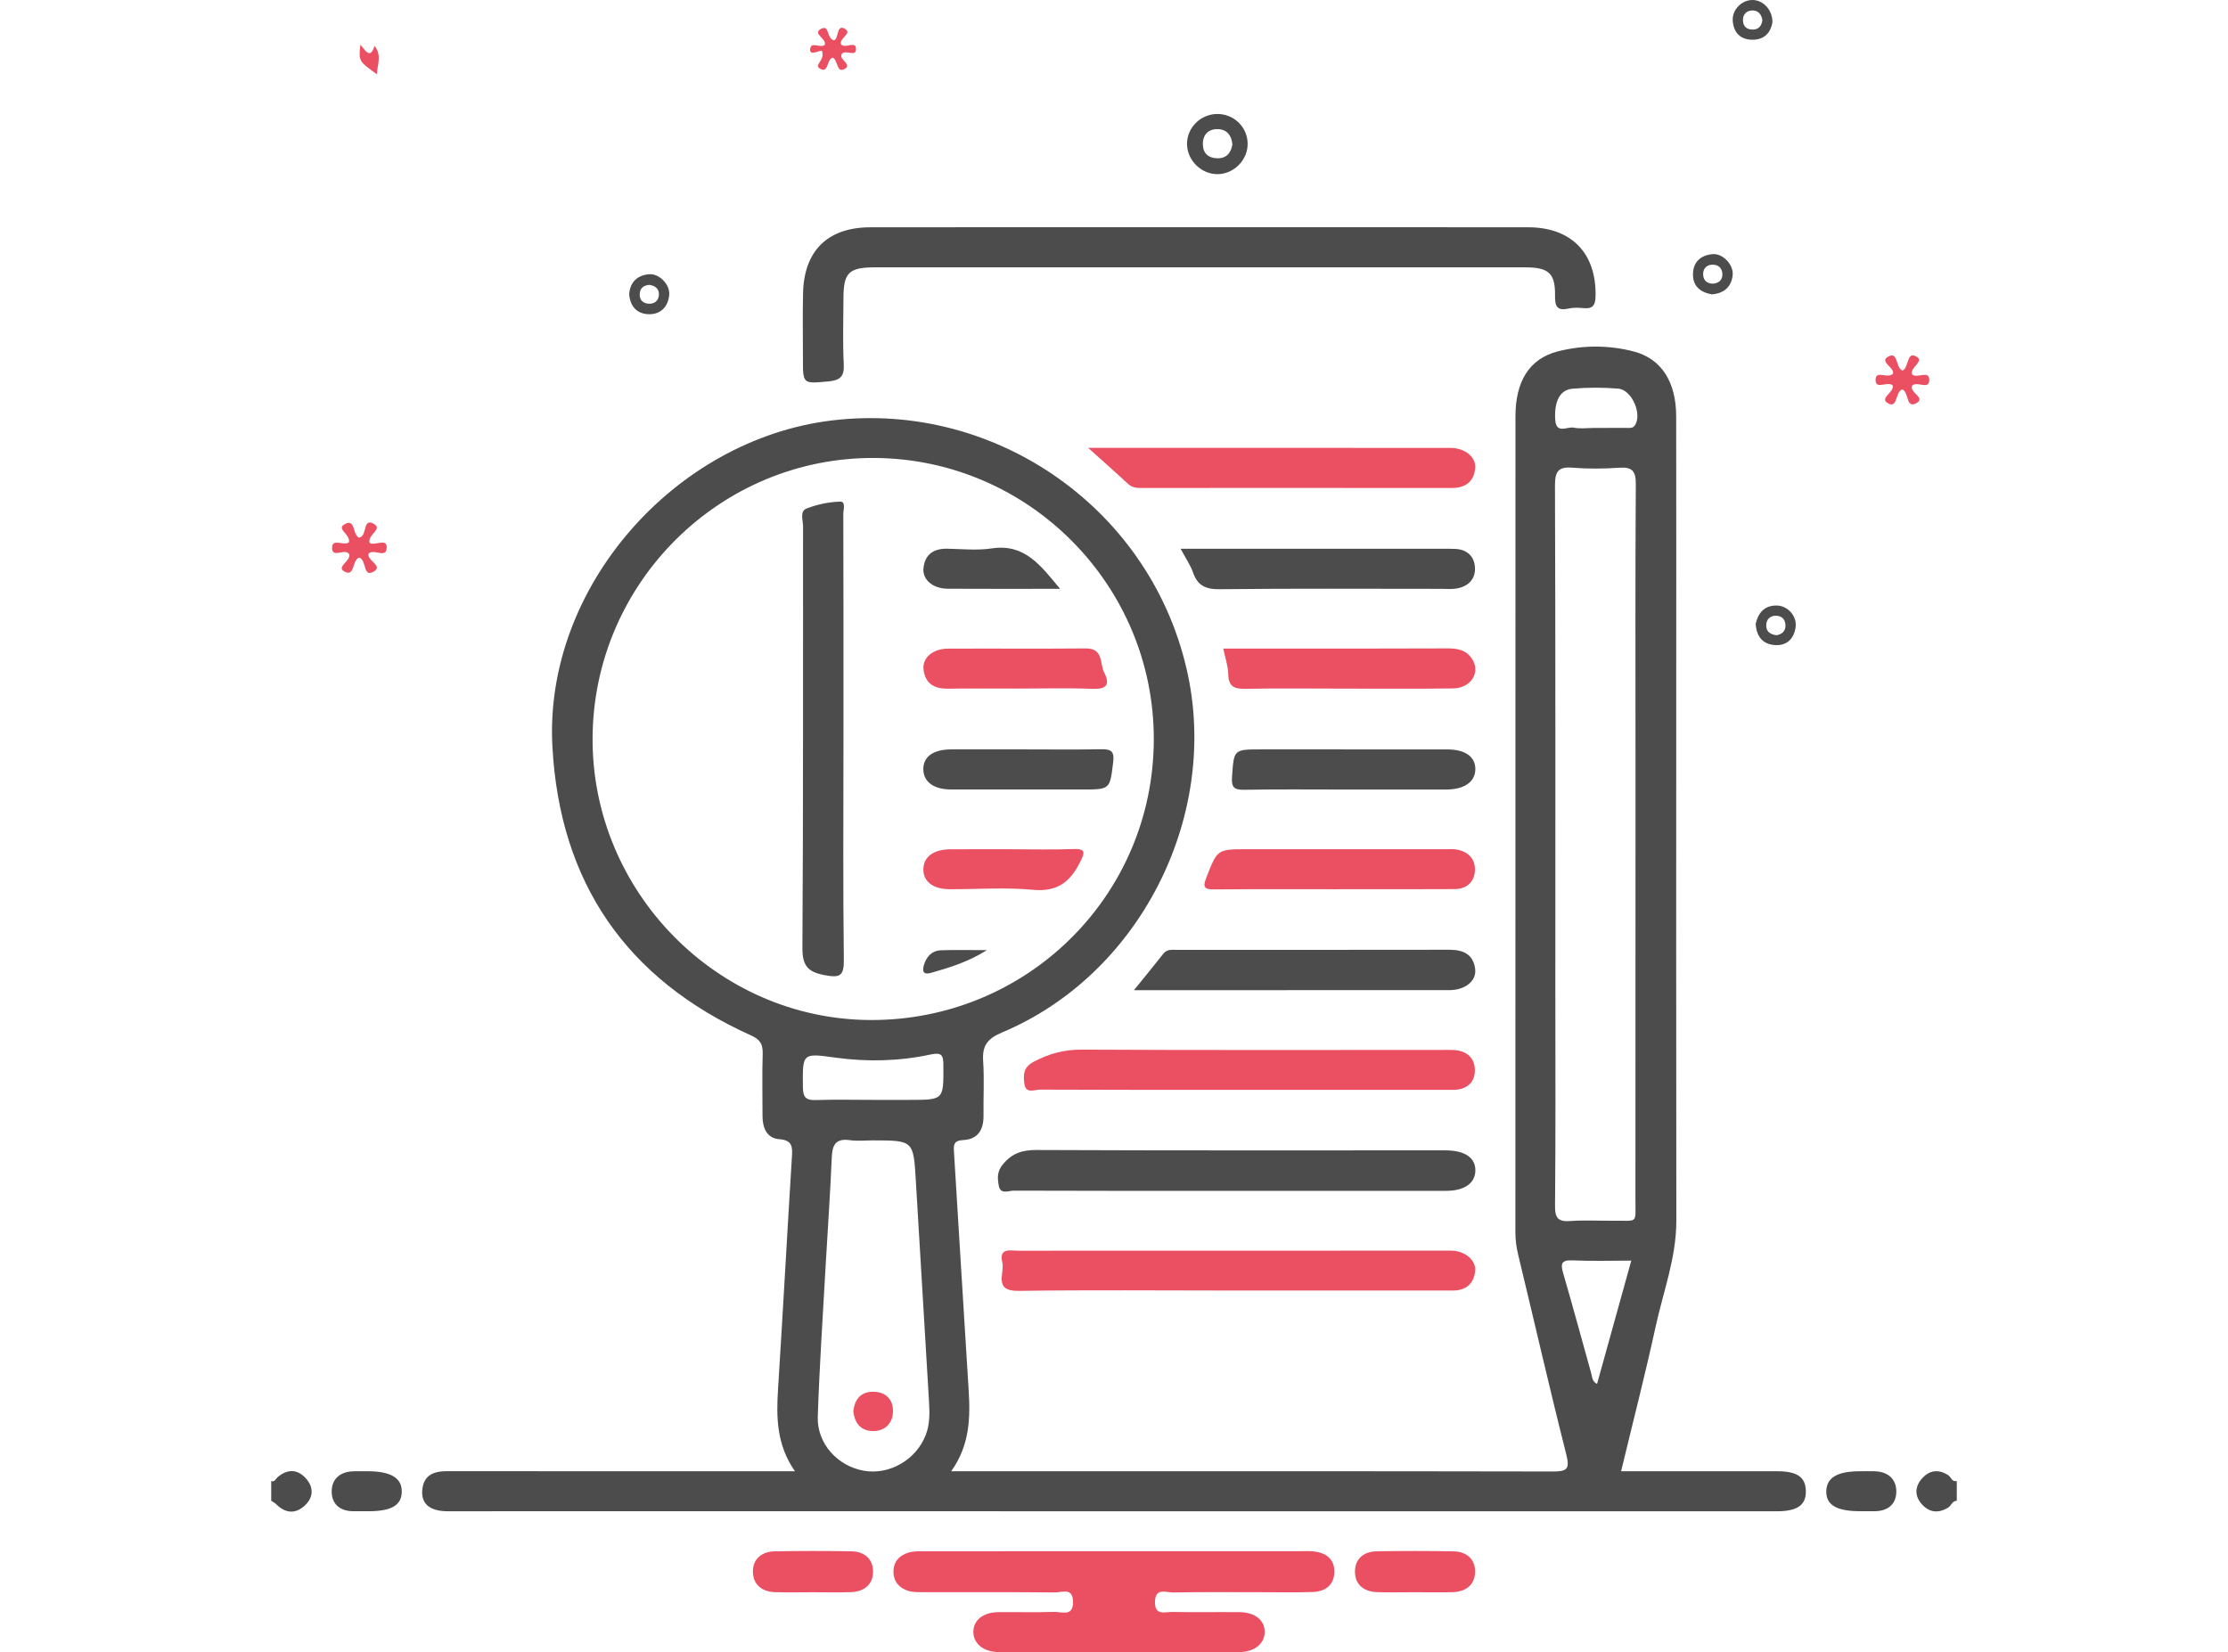 <?xml version="1.0" encoding="utf-8"?>
<!-- Generator: Adobe Illustrator 17.0.0, SVG Export Plug-In . SVG Version: 6.00 Build 0)  -->
<!DOCTYPE svg PUBLIC "-//W3C//DTD SVG 1.1//EN" "http://www.w3.org/Graphics/SVG/1.1/DTD/svg11.dtd">
<svg version="1.1" id="Layer_1" xmlns="http://www.w3.org/2000/svg" xmlns:xlink="http://www.w3.org/1999/xlink" x="0px" y="0px"
	 width="720px" height="534px" viewBox="0 0 720 534" enable-background="new 0 0 720 534" xml:space="preserve">
<g>
	<g>
		<path fill="#EA5062" d="M359.998,501.368c20.035,0,40.071,0,60.106,0.001c1.418,0,2.848-0.095,4.253,0.047
			c3.993,0.404,6.895,2.334,6.855,6.62c-0.04,4.253-2.908,6.376-6.93,6.52c-5.667,0.203-11.346,0.065-17.019,0.068
			c-9.397,0.005-18.796-0.096-28.19,0.083c-2.197,0.042-5.717-1.677-5.829,3.009c-0.11,4.624,3.278,3.255,5.613,3.295
			c7.267,0.125,14.539-0.001,21.808,0.064c4.933,0.044,8.115,2.693,8.038,6.498c-0.076,3.738-3.359,6.395-8.245,6.402
			c-25.887,0.035-51.773,0.034-77.66,0c-4.87-0.007-8.183-2.676-8.254-6.395c-0.074-3.813,3.092-6.45,8.033-6.507
			c6.028-0.07,12.061,0.123,18.083-0.086c2.39-0.083,6.185,1.717,6.105-3.311c-0.074-4.691-3.647-2.954-5.836-2.976
			c-14.183-0.145-28.368-0.064-42.552-0.09c-1.584-0.003-3.248,0.057-4.735-0.384c-2.97-0.882-4.868-2.938-4.905-6.179
			c-0.037-3.267,1.884-5.333,4.834-6.219c1.65-0.495,3.499-0.44,5.258-0.443C319.218,501.358,339.608,501.367,359.998,501.368z"/>
		<path fill="#EA5062" d="M398.233,417.123c-23.021-0.005-46.045-0.22-69.062,0.109c-8.32,0.119-4.432-5.748-5.26-9.189
			c-1.174-4.875,2.648-3.794,5.24-3.795c45.865-0.028,91.73-0.025,137.595-0.028c0.885,0,1.773-0.034,2.656,0.014
			c4.269,0.233,7.742,3.244,7.299,6.749c-0.515,4.07-3.055,6.152-7.28,6.142c-13.104-0.03-26.209-0.001-39.313,0.002
			C419.484,417.129,408.859,417.127,398.233,417.123z"/>
		<path fill="#EA5062" d="M402.008,352.263c-21.979-0.006-43.957,0.032-65.935-0.078c-1.752-0.009-4.641,1.493-5.052-1.978
			c-0.332-2.801-0.382-5.213,3.015-7.017c4.989-2.65,9.874-3.963,15.591-3.934c38.816,0.2,77.633,0.1,116.45,0.098
			c1.241,0,2.484-0.047,3.721,0.022c4.189,0.232,6.876,2.609,6.825,6.632c-0.052,4.084-2.85,6.251-7.084,6.249
			c-12.762-0.008-25.523,0.009-38.285,0.012C421.505,352.271,411.756,352.269,402.008,352.263z"/>
		<path fill="#EA5062" d="M351.636,144.751c39.793,0,78.44-0.016,117.086,0.021c4.714,0.005,8.386,2.998,8,6.643
			c-0.466,4.4-3.255,6.323-7.681,6.318c-33.331-0.039-66.662-0.015-99.993-0.01c-1.6,0-3.107-0.039-4.436-1.271
			C360.62,152.748,356.531,149.148,351.636,144.751z"/>
		<path fill="#EA5062" d="M431.287,287.415c-12.924,0.004-25.849-0.073-38.771,0.06c-3.177,0.033-3.968-0.55-2.7-3.776
			c3.599-9.157,3.475-9.216,13.115-9.219c21.422-0.007,42.844-0.003,64.266-0.001c1.062,0,2.14-0.096,3.183,0.05
			c3.847,0.54,6.363,2.871,6.264,6.657c-0.098,3.766-2.546,6.163-6.586,6.185c-10.091,0.054-20.182,0.032-30.274,0.039
			C436.952,287.413,434.12,287.411,431.287,287.415z"/>
		<path fill="#EA5062" d="M395.315,209.62c5.956,0,11.582,0.001,17.209,0c18.408-0.003,36.815,0.039,55.223-0.05
			c3.423-0.017,6.359,0.585,8.175,3.747c2.475,4.31-0.737,9.121-6.396,9.192c-11.68,0.146-23.363,0.059-35.045,0.06
			c-10.62,0.001-21.242-0.148-31.858,0.068c-3.635,0.074-5.637-0.598-5.701-4.73C396.882,215.315,395.954,212.738,395.315,209.62z"
			/>
		<path fill="#EA5062" d="M457.222,514.635c-4.055-0.002-8.114,0.104-12.165-0.03c-4.306-0.142-7.25-2.401-7.183-6.784
			c0.062-4.106,2.962-6.347,7.008-6.414c8.284-0.138,16.575-0.147,24.859,0.014c4.051,0.079,6.96,2.415,6.951,6.489
			c-0.009,4.319-2.982,6.596-7.304,6.705C465.335,514.717,461.277,514.637,457.222,514.635z"/>
		<path fill="#EA5062" d="M262.754,514.64c-4.055,0.006-8.113,0.088-12.166-0.017c-4.332-0.112-7.276-2.422-7.279-6.73
			c-0.003-4.082,2.935-6.392,6.972-6.473c8.284-0.165,16.575-0.155,24.859-0.012c4.043,0.069,6.942,2.306,6.99,6.426
			c0.051,4.394-2.928,6.618-7.211,6.769C270.869,514.747,266.809,514.635,262.754,514.64z"/>
		<path fill="#EA5062" d="M112.728,175.318c0.715-2.64-4.359-4.33-1.27-5.943c3.449-1.801,2.383,3.307,4.538,4.41
			c0.043-0.014,0.37-0.071,0.643-0.225c1.88-1.06,0.755-6.289,4.24-4.2c2.841,1.703-1.986,3.354-1.482,5.945
			c-0.125-0.148,0.02,0.186,0.262,0.286c1.778,0.732,5.274-1.61,5.308,1.232c0.047,3.985-4.09,0.359-5.844,2.118
			c-0.669,2.256,4.893,3.945,1.653,5.804c-3.624,2.079-2.187-3.886-4.771-4.512c-2.263,0.88-1.293,6.347-4.694,4.498
			c-2.828-1.538,2.102-3.317,1.557-5.58c-1.326-2.22-5.842,1.709-5.539-2.374C107.534,173.995,111.029,176.479,112.728,175.318z"/>
		<path fill="#EA5062" d="M614.827,119.771c2.084-0.969,1.289-6.05,4.209-4.667c3.397,1.609-2.035,3.548-1.115,5.913
			c1.619,1.454,5.516-1.503,5.539,1.709c0.025,3.543-3.883,0.321-5.519,1.895c-1.12,2.255,4.793,4.001,1.173,5.776
			c-3.272,1.604-2.154-3.676-4.405-4.537c-2.266,0.803-1.427,6.088-4.382,4.599c-3.427-1.727,1.955-3.566,1.308-5.891
			c-1.619-1.509-5.517,1.551-5.529-1.73c-0.013-3.466,3.912-0.22,5.61-2.052c0.666-2.042-4.781-3.91-1.352-5.622
			C613.487,113.604,612.508,118.884,614.827,119.771z"/>
		<path fill="#EA5062" d="M271.805,14.335c1.395,1.546,4.73-1.315,4.815,1.421c0.093,2.983-3.424,0.001-4.627,1.756
			c-1.061,1.802,3.934,3.404,0.663,4.912c-2.254,1.039-1.837-2.827-3.49-3.795c-2.116,0.38-1.27,5.172-4.121,3.593
			c-2.251-1.246,1.666-2.569,0.591-5.705c-0.366-0.61-3.943,1.805-3.833-0.495c0.139-2.889,3.303-0.305,4.733-1.516
			c0.648-2.04-3.978-3.545-1.353-5.091c2.978-1.755,1.799,2.952,4.265,3.611c1.715-0.319,0.753-5.24,3.46-3.781
			C275.771,10.786,271.005,12.348,271.805,14.335z"/>
		<path fill="#EA5062" d="M121.036,14.81c2.519,3.219,0.79,6.261,0.785,9.209c-5.943-4.279-5.943-4.279-5.361-9.582
			C118.017,16.164,119.604,19.441,121.036,14.81z"/>
		<path fill="#EA5062" d="M329.56,222.558c-7.792,0.003-15.586-0.064-23.377,0.029c-4.392,0.052-7.242-1.785-7.742-6.216
			c-0.424-3.755,3.041-6.696,7.831-6.718c14.876-0.07,29.753,0.062,44.628-0.071c5.748-0.051,4.462,4.872,5.937,7.797
			c2.069,4.104,0.565,5.437-3.903,5.261C345.154,222.334,337.352,222.555,329.56,222.558z"/>
		<path fill="#EA5062" d="M326.699,274.492c6.708,0,13.423,0.184,20.122-0.068c4.177-0.157,3.726,1.172,2.262,4.133
			c-3.176,6.426-7.374,9.787-15.231,9.044c-8.923-0.843-17.988-0.162-26.99-0.195c-5.363-0.02-8.554-2.524-8.468-6.517
			c0.086-3.96,3.298-6.354,8.711-6.387C313.636,274.463,320.167,274.492,326.699,274.492z"/>
		<path fill="#EA5062" d="M275.76,456.017c0.487-3.845,2.517-6.253,6.536-6.177c3.982,0.075,6.356,2.498,6.279,6.39
			c-0.076,3.869-2.616,6.34-6.474,6.309C278.208,462.507,276.115,459.969,275.76,456.017z"/>
	</g>
	<g>
		<path fill="#4C4C4C" d="M87.647,478.696c1.163,0.416,1.426-0.712,2.02-1.218c3.276-2.791,6.525-2.689,9.303,0.498
			c2.431,2.788,2.313,5.984-0.379,8.543c-3.059,2.909-6.313,2.668-9.338-0.336c-0.453-0.451-1.067-0.74-1.607-1.103
			C87.647,482.951,87.647,480.824,87.647,478.696z"/>
		<path fill="#4C4C4C" d="M632.353,485.079c-1.48,0.005-1.742,1.552-2.768,2.185c-3.207,1.979-6.128,1.612-8.555-1.113
			c-2.316-2.6-2.256-5.581-0.01-8.178c2.379-2.752,5.276-3.246,8.519-1.201c0.967,0.61,1.212,2.284,2.815,1.924
			C632.353,480.824,632.353,482.951,632.353,485.079z"/>
		<path fill="#4C4C4C" d="M256.891,475.528c-5.967-8.559-6.038-17.457-5.458-26.585c1.585-24.938,2.927-49.892,4.469-74.833
			c0.203-3.29,0.337-5.575-4.136-5.915c-3.927-0.298-5.344-3.638-5.351-7.399c-0.012-6.737-0.142-13.477,0.053-20.208
			c0.088-3.036-0.783-4.592-3.747-5.923c-40.313-18.1-61.847-49.424-64.211-93.438c-2.754-51.259,39.445-99.173,90.32-105.333
			c53.188-6.44,103.912,29.04,115.092,82.412c9.714,46.376-15.861,96.871-60.153,115.42c-4.788,2.005-6.397,4.37-6.056,9.297
			c0.403,5.823,0.042,11.695,0.119,17.544c0.061,4.594-1.819,7.695-6.598,7.919c-3.274,0.154-3.076,1.814-2.928,4.171
			c1.605,25.47,3.08,50.948,4.709,76.416c0.582,9.108,0.41,18.006-5.623,26.453c2.716,0,4.435,0,6.154,0
			c62.756-0.002,125.513-0.045,188.269,0.08c4.521,0.009,5.564-0.691,4.353-5.478c-5.424-21.434-10.34-42.996-15.535-64.488
			c-0.59-2.442-0.919-4.841-0.919-7.337c0.017-87.93,0.011-175.859,0.024-263.789c0.002-11.136,4.411-18.515,13.544-20.901
			c8.094-2.114,16.587-2.122,24.683-0.008c9.042,2.362,13.689,9.947,13.709,20.91c0.053,28.364,0.019,56.729,0.018,85.093
			c-0.002,58.324-0.052,116.649,0.032,174.973c0.017,11.904-4.229,22.902-6.703,34.264c-3.347,15.368-7.279,30.608-11.148,46.684
			c4.486,0,8.622,0,12.759,0c12.587,0,25.173-0.005,37.76,0.001c6.339,0.003,9.058,1.87,9.187,6.278
			c0.135,4.607-2.695,6.654-9.272,6.654c-137.745-0.001-275.49-0.006-413.234-0.01c-5.496,0-10.991,0.043-16.487,0.008
			c-5.589-0.036-8.448-2.32-8.135-6.692c0.357-4.992,3.666-6.277,8.129-6.271c35.278,0.048,70.556,0.028,105.834,0.03
			C252.292,475.528,254.172,475.528,256.891,475.528z M191.5,238.552c-0.229,49.621,40.296,90.843,89.591,91.133
			c50.638,0.298,91.572-40.069,91.77-90.498c0.196-49.878-40.244-90.796-90.099-91.163
			C232.791,147.655,191.731,188.385,191.5,238.552z M528.529,273.38c0-9.922,0-19.844,0-29.766c0-29.058-0.09-58.116,0.098-87.172
			c0.028-4.264-1.229-5.548-5.371-5.265c-4.938,0.337-9.944,0.401-14.87-0.014c-4.634-0.39-5.898,0.986-5.882,5.768
			c0.191,54.571,0.121,109.143,0.121,163.715c0,23.034,0.115,46.068-0.101,69.1c-0.038,4.076,1.102,5.205,5.027,4.906
			c4.58-0.349,9.208-0.039,13.814-0.096c8.092-0.1,7.136,1.236,7.143-6.893C528.543,349.568,528.524,311.474,528.529,273.38z
			 M282.113,368.588c-2.48,0-5.001,0.288-7.431-0.062c-4.526-0.652-5.716,1.4-5.888,5.559c-0.49,11.852-1.352,23.689-2.012,35.535
			c-0.896,16.089-1.982,32.172-2.51,48.273c-0.285,8.692,6.393,15.972,14.883,17.47c8.279,1.46,16.906-3.539,20.007-11.548
			c1.387-3.581,1.271-7.27,1.046-11.002c-1.431-23.685-2.848-47.372-4.24-71.06C295.197,368.611,295.224,368.61,282.113,368.588z
			 M281.835,355.498c4.066,0,8.131,0,12.197,0c11.006-0.002,10.893-0.001,10.832-11.172c-0.018-3.224-0.485-4.278-4.096-3.502
			c-10.089,2.169-20.348,2.438-30.574,1.043c-11.027-1.504-10.845-1.631-10.724,9.666c0.037,3.463,1.278,4.119,4.337,4.02
			C269.81,355.356,275.825,355.495,281.835,355.498z M527.165,407.448c-6.65,0-12.827,0.21-18.981-0.076
			c-3.919-0.182-3.836,1.364-2.97,4.346c3.106,10.692,6.017,21.44,9.004,32.166c0.344,1.236,0.301,2.69,1.887,3.41
			C519.766,434.107,523.397,421.023,527.165,407.448z M515.367,138.312c3.356,0,6.713,0.018,10.069-0.011
			c1.01-0.009,2.155,0.258,2.872-0.785c2.462-3.58-0.915-11.539-5.366-11.905c-4.911-0.404-9.91-0.406-14.818,0.028
			c-4.121,0.364-5.872,4.276-5.544,9.931c0.285,4.911,3.856,2.234,5.917,2.646C510.705,138.658,513.07,138.315,515.367,138.312z"/>
		<path fill="#4C4C4C" d="M388.083,73.448c35.258,0,70.516-0.028,105.774,0.014c14.045,0.017,22.055,8.436,21.767,22.302
			c-0.064,3.102-1.058,4.12-4.004,3.824c-1.573-0.158-3.239-0.202-4.766,0.14c-3.72,0.832-4.378-0.787-4.328-4.15
			c0.107-7.257-2.056-9.168-9.647-9.169c-58.291-0.009-116.582-0.002-174.873-0.001c-11.694,0-23.387-0.01-35.081-0.002
			c-8.657,0.006-10.346,1.658-10.356,10.094c-0.008,7.087-0.269,14.188,0.103,21.256c0.21,3.984-1.239,5.181-4.942,5.52
			c-8.284,0.758-8.265,0.913-8.254-7.291c0.01-7.087-0.127-14.177,0.038-21.26c0.319-13.71,7.985-21.234,21.732-21.257
			C316.858,73.409,352.47,73.448,388.083,73.448z"/>
		<path fill="#4C4C4C" d="M397.781,384.9c-23.38-0.001-46.759,0.03-70.138-0.064c-1.667-0.007-4.337,1.336-4.866-1.54
			c-0.421-2.283-0.682-4.546,1.27-6.909c2.997-3.626,6.248-4.708,10.889-4.688c43.216,0.19,86.433,0.112,129.65,0.113
			c0.886,0,1.771-0.005,2.657,0.002c6.261,0.05,9.685,2.455,9.531,6.69c-0.145,3.986-3.598,6.384-9.385,6.389
			C444.186,384.911,420.983,384.9,397.781,384.9z"/>
		<path fill="#4C4C4C" d="M366.444,320.043c3.583-4.437,6.579-8.083,9.498-11.79c1.201-1.525,2.814-1.246,4.37-1.247
			c29.371-0.01,58.742,0.021,88.112-0.033c4.496-0.008,7.727,1.529,8.295,6.274c0.458,3.831-3.25,6.773-8.365,6.778
			C434.74,320.06,401.125,320.043,366.444,320.043z"/>
		<path fill="#4C4C4C" d="M381.525,177.374c2.841,0,4.737,0,6.632,0c26.006,0,52.012,0,78.018,0.002
			c1.415,0,2.833-0.032,4.245,0.048c3.778,0.215,6.047,2.5,6.233,6.001c0.204,3.841-2.263,6.191-6.058,6.808
			c-1.554,0.253-3.177,0.09-4.769,0.09c-23.883,0-47.768-0.153-71.648,0.12c-4.606,0.053-7.204-1.197-8.679-5.508
			C384.717,182.654,383.256,180.605,381.525,177.374z"/>
		<path fill="#4C4C4C" d="M434.999,255.19c-10.987,0.002-21.976-0.124-32.959,0.078c-3.378,0.062-4.125-0.926-3.895-4.224
			c0.616-8.815,0.445-8.829,9.496-8.83c20.024-0.001,40.049-0.013,60.073,0.009c5.869,0.006,9.172,2.441,9.054,6.544
			c-0.114,3.975-3.596,6.401-9.341,6.414C456.618,255.205,445.809,255.187,434.999,255.19z"/>
		<path fill="#4C4C4C" d="M601.23,488.45c-7.784,0.005-11.204-2.039-11.045-6.596c0.15-4.308,3.617-6.32,10.902-6.325
			c1.589-0.001,3.179-0.043,4.766,0.006c4.174,0.129,6.903,2.422,6.958,6.432c0.055,4.026-2.556,6.408-6.814,6.473
			C604.408,488.465,602.819,488.444,601.23,488.45z"/>
		<path fill="#4C4C4C" d="M118.699,475.525c7.587-0.004,11.217,2.165,11.136,6.649c-0.079,4.391-3.345,6.284-10.845,6.282
			c-1.589,0-3.179-0.009-4.768-0.004c-4.226,0.012-7-2.22-7.034-6.262c-0.037-4.312,2.868-6.597,7.273-6.656
			C115.874,475.514,117.287,475.53,118.699,475.525z"/>
		<path fill="#4C4C4C" d="M403.187,46.319c0.118,5.26-4.302,9.857-9.584,9.97c-5.253,0.112-9.866-4.299-10.005-9.567
			c-0.139-5.272,4.241-9.775,9.607-9.879C398.638,36.737,403.066,40.941,403.187,46.319z M398.258,46.738
			c-0.199-2.939-1.766-4.854-4.532-4.995c-3.03-0.155-5.02,1.601-5.011,4.817c0.009,2.947,1.754,4.536,4.654,4.6
			C396.332,51.224,397.785,49.443,398.258,46.738z"/>
		<path fill="#4C4C4C" d="M203.328,95.141c0.265-3.941,2.552-6.108,6.299-6.498c3.383-0.352,6.98,3.338,6.636,6.73
			c-0.389,3.837-2.79,6.258-6.582,6.187C205.912,101.489,203.653,99.091,203.328,95.141z M209.788,92.074
			c-1.621,0.158-2.898,0.871-3.05,2.814c-0.151,1.926,0.911,3.083,2.684,3.261c2.043,0.205,3.484-0.945,3.521-3.014
			C212.974,93.362,211.747,92.303,209.788,92.074z"/>
		<path fill="#4C4C4C" d="M553.208,95.15c-3.71-0.671-6.18-2.625-6.102-6.618c0.078-3.977,2.609-6.064,6.342-6.39
			c3.357-0.293,6.873,3.499,6.475,6.865C559.469,92.849,557.044,94.814,553.208,95.15z M553.401,91.691
			c1.943-0.095,3.169-1.073,3.207-2.913c0.043-2.121-1.396-3.359-3.386-3.228c-1.676,0.111-2.934,1.247-2.833,3.218
			C550.488,90.701,551.627,91.582,553.401,91.691z"/>
		<path fill="#4C4C4C" d="M572.783,7.202c-0.509,3.109-2.404,5.637-6.387,5.641c-3.915,0.004-6.184-2.238-6.445-6.151
			c-0.242-3.622,3.028-6.815,6.59-6.688C569.864,0.122,572.818,3.226,572.783,7.202z M569.539,6.552
			c-0.282-1.932-1.364-3.247-3.377-3.168c-1.718,0.067-2.902,1.2-2.91,3.037c-0.009,2.097,1.189,3.195,3.274,3.136
			C568.377,9.505,569.268,8.346,569.539,6.552z"/>
		<path fill="#4C4C4C" d="M567.371,201.58c0.839-3.576,2.871-5.924,6.836-5.864c3.623,0.055,6.616,3.546,6.048,7.126
			c-0.607,3.829-3.04,6.011-6.934,5.638C569.46,208.111,567.586,205.52,567.371,201.58z M574.196,205.316
			c1.472-0.326,2.75-1.126,2.797-2.998c0.053-2.083-1.13-3.307-3.174-3.303c-1.783,0.004-2.963,1.165-3.043,2.933
			C570.683,204.005,571.924,205.096,574.196,205.316z"/>
		<path fill="#4C4C4C" d="M272.573,239.526c-0.005,23.57-0.173,47.143,0.123,70.709c0.067,5.363-1.412,5.852-6.226,4.944
			c-5.489-1.035-7.202-3.09-7.163-8.915c0.305-45.366,0.155-90.735,0.214-136.104c0.003-1.992-1.183-4.907,1.159-5.815
			c3.4-1.318,7.17-2.105,10.809-2.213c1.93-0.057,1.029,2.626,1.033,4.025c0.072,22.507,0.054,45.014,0.056,67.521
			C272.578,235.628,272.578,237.577,272.573,239.526z"/>
		<path fill="#4C4C4C" d="M330.743,242.213c8.332,0.005,16.666,0.106,24.995-0.048c3.067-0.057,4.452,0.426,4.008,4.065
			c-1.089,8.927-0.906,8.948-9.972,8.947c-14.182-0.001-28.364,0.019-42.546-0.011c-5.42-0.012-8.694-2.409-8.844-6.325
			c-0.159-4.159,3.094-6.601,8.959-6.625C315.143,242.184,322.943,242.209,330.743,242.213z"/>
		<path fill="#4C4C4C" d="M342.572,190.313c-12.904,0-24.597,0.048-36.288-0.023c-4.809-0.03-8.252-2.914-7.853-6.692
			c0.47-4.445,3.315-6.328,7.708-6.246c4.783,0.09,9.659,0.612,14.336-0.097C331.144,175.639,336.256,182.72,342.572,190.313z"/>
		<path fill="#4C4C4C" d="M318.947,307.099c-6.396,3.967-12.223,5.658-18.065,7.341c-2.486,0.716-2.887-0.505-2.337-2.432
			c0.79-2.766,2.564-4.752,5.567-4.865C308.617,306.973,313.133,307.099,318.947,307.099z"/>
	</g>
</g>
</svg>

